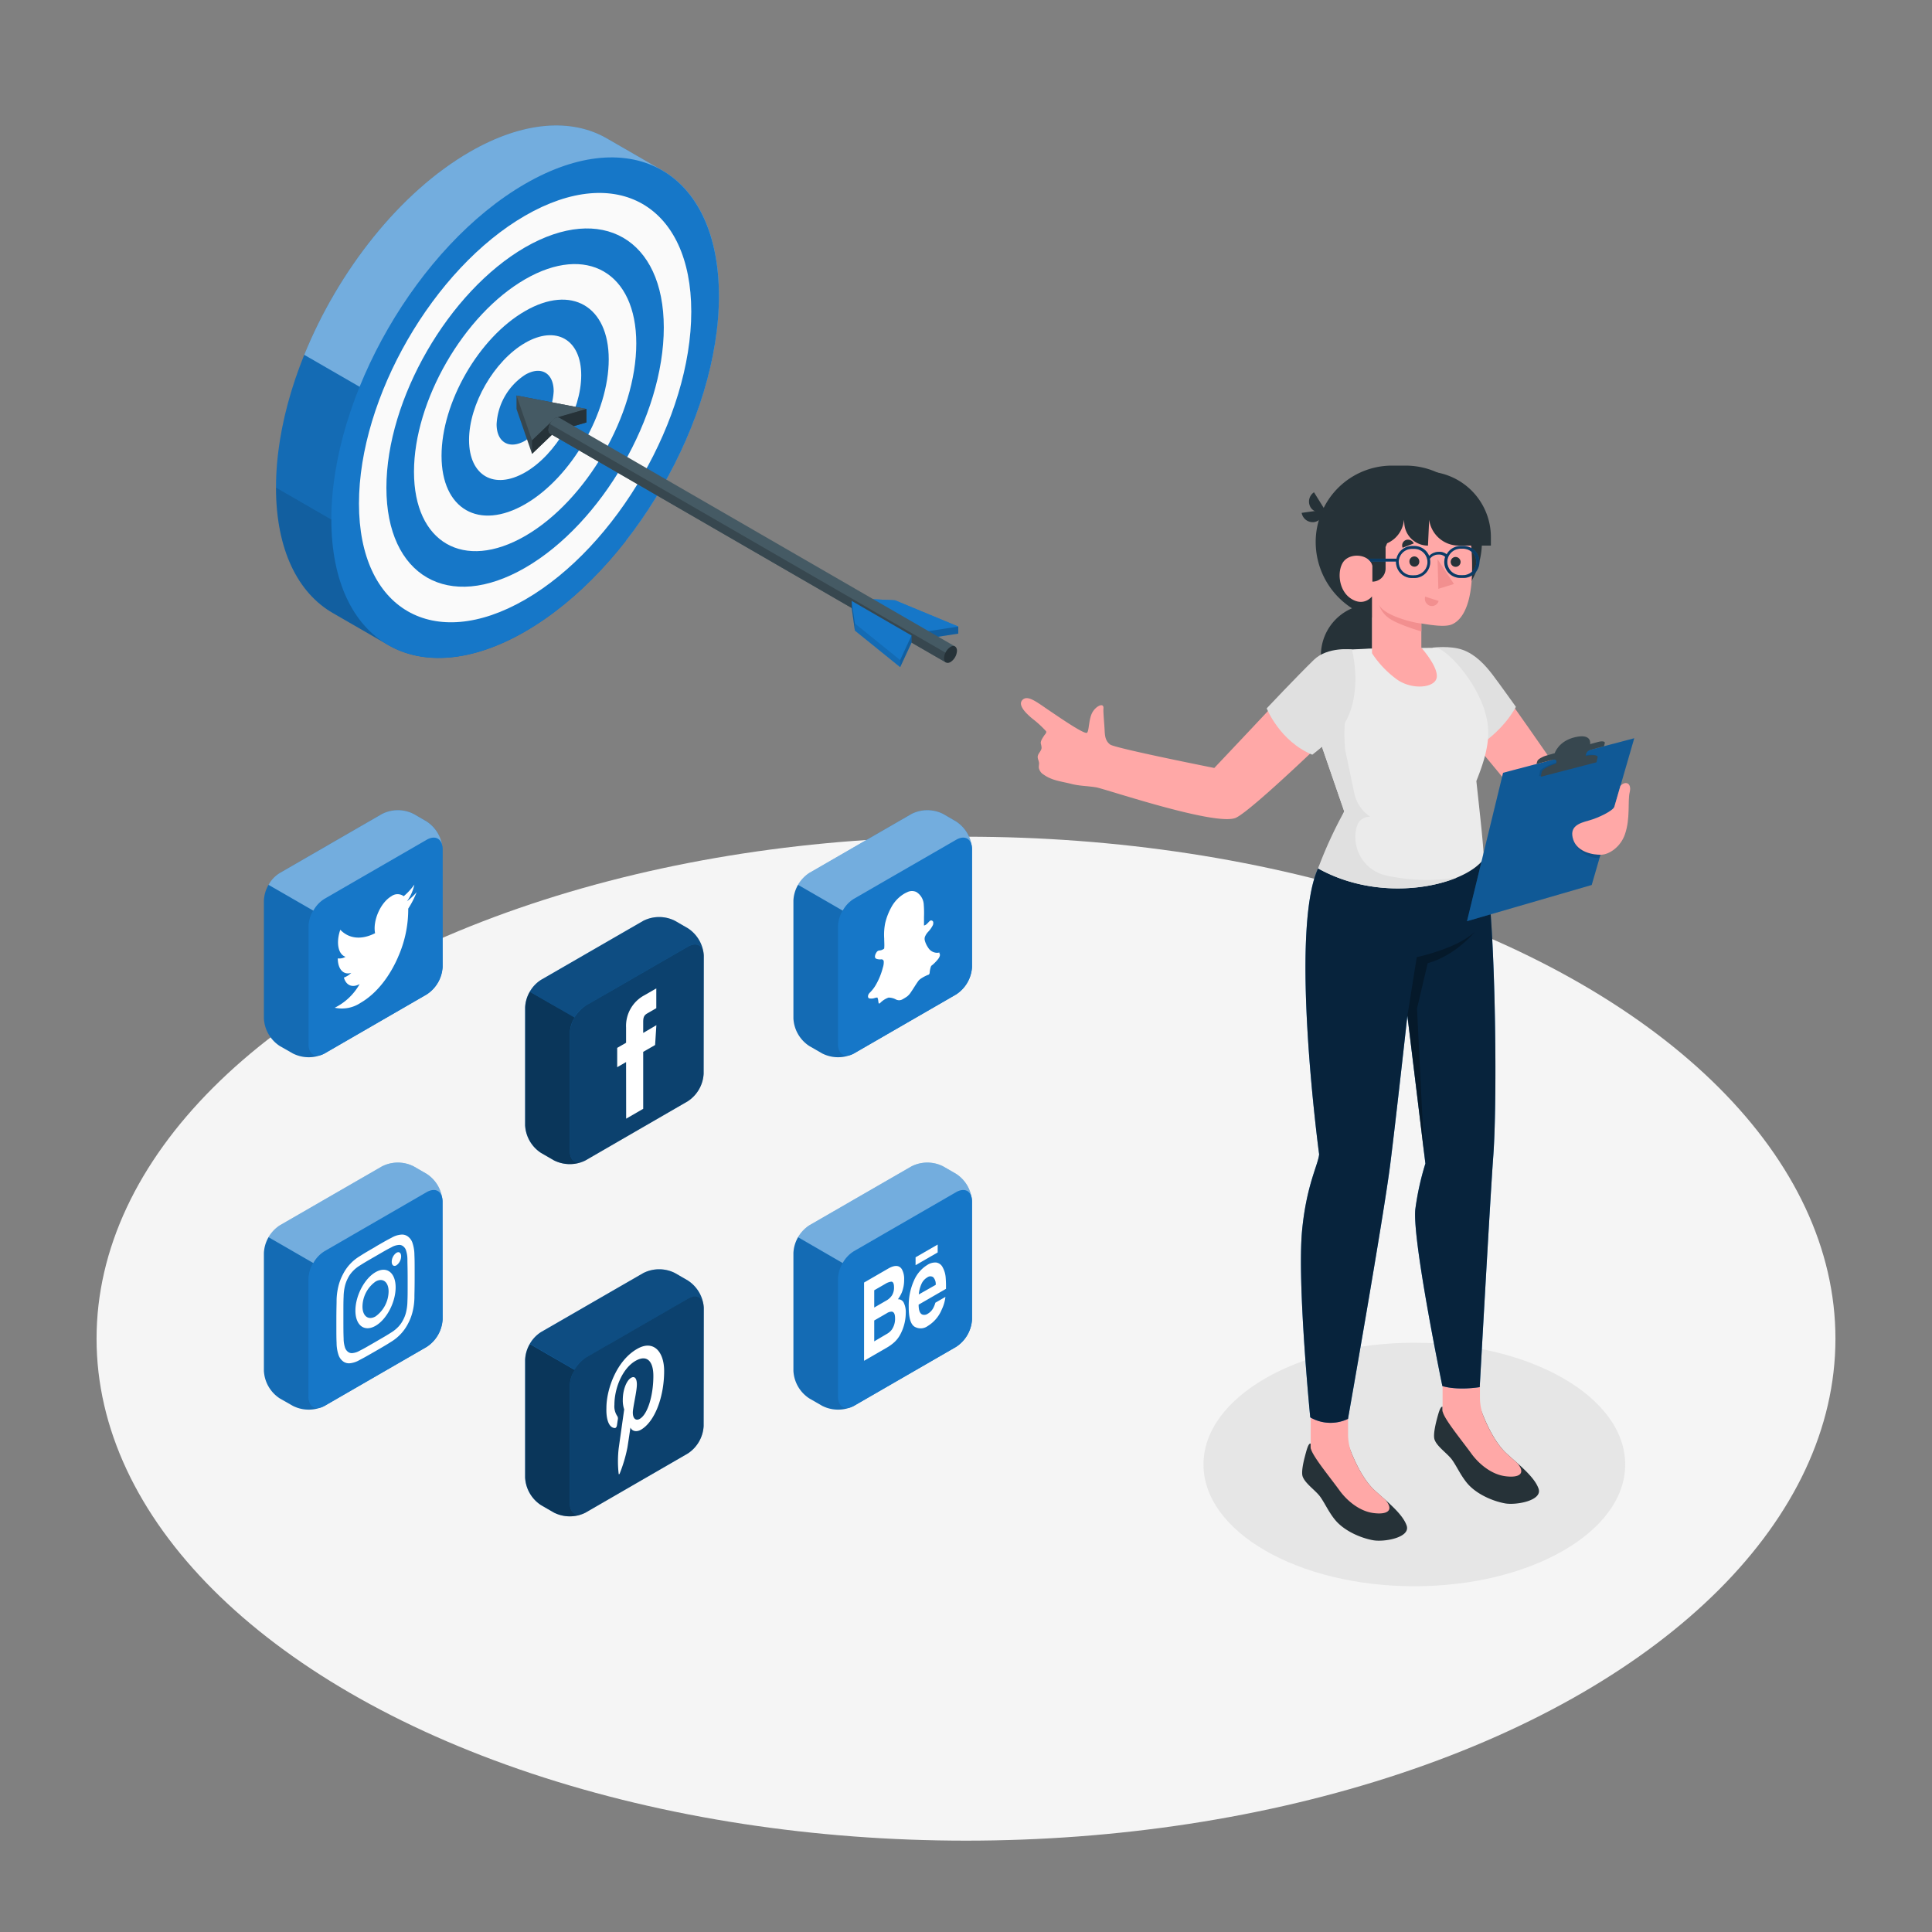 <svg xmlns="http://www.w3.org/2000/svg" viewBox="0 0 500 500"><rect x="0" y="0" width="500" height="500" fill="#808080" stroke="none"/><g id="freepik--Floor--inject-538"><ellipse id="freepik--floor--inject-538" cx="250" cy="346.45" rx="225.01" ry="129.91" style="fill:#f5f5f5"></ellipse></g><g id="freepik--Shadow--inject-538"><ellipse id="freepik--shadow--inject-538" cx="366.03" cy="379.01" rx="54.57" ry="31.51" style="fill:#e6e6e6"></ellipse></g><g id="freepik--Target--inject-538"><path d="M157.05,35.82c-9.08-5.25-21.62-4.51-35.48,3.49-27.69,16-50.15,54.89-50.14,86.88,0,16.05,5.66,27.3,14.79,32.51,2.38,1.36,11.83,6.82,14.23,8.21,9.07,5.24,21.61,4.49,35.46-3.5,27.69-16,50.15-54.89,50.15-86.88,0-16-5.62-27.2-14.68-32.44" style="fill:#1677C8"></path><path d="M71.43,126.19h0c0,16.05,5.66,27.3,14.79,32.51,2.38,1.36,11.83,6.82,14.23,8.21,9.07,5.24,21.6,4.49,35.45-3.5Z" style="opacity:0.2"></path><path d="M78.74,91.83c-4.64,11.46-7.31,23.32-7.31,34.36l64.47,37.22h0c9.56-5.52,18.49-13.77,26.09-23.52Z" style="opacity:0.1"></path><path d="M162,139.89c14.42-18.5,24.06-42.41,24.06-63.36,0-16-5.62-27.2-14.68-32.44l-14.33-8.27c-9.08-5.25-21.62-4.51-35.48,3.49-18.13,10.48-34,30.77-42.83,52.52Z" style="fill:#fff;opacity:0.4"></path><path d="M135.9,47.58c-27.69,16-50.15,54.89-50.15,86.87s22.46,45,50.16,29,50.17-54.89,50.15-86.88S163.57,31.59,135.9,47.58Z" style="fill:#1677C8"></path><path d="M135.9,55.81c-23.76,13.72-43,47.09-43,74.52s19.27,38.56,43,24.85,43-47.09,43-74.53S159.66,42.09,135.9,55.81Z" style="fill:#fafafa"></path><path d="M135.9,64C116.08,75.49,100,103.33,100,126.22s16.07,32.17,35.9,20.72,35.89-39.28,35.89-62.17S155.73,52.59,135.9,64Z" style="fill:#1677C8"></path><path d="M135.9,72.27c-15.89,9.18-28.76,31.49-28.76,49.83s12.88,25.79,28.77,16.61,28.76-31.48,28.76-49.83S151.79,63.1,135.9,72.27Z" style="fill:#fafafa"></path><path d="M135.9,80.5c-12,6.9-21.64,23.69-21.63,37.49s9.69,19.39,21.64,12.49S157.54,106.8,157.54,93,147.85,73.6,135.9,80.5Z" style="fill:#1677C8"></path><path d="M135.9,88.74c-8,4.62-14.51,15.88-14.51,25.13s6.5,13,14.52,8.38,14.51-15.88,14.51-25.14S143.92,84.11,135.9,88.74Z" style="fill:#fafafa"></path><path d="M135.9,97a16.33,16.33,0,0,0-7.38,12.79c0,4.7,3.31,6.61,7.39,4.26a16.35,16.35,0,0,0,7.38-12.79C143.29,96.52,140,94.61,135.9,97Z" style="fill:#1677C8"></path><polygon points="248 162.15 231.63 155.36 221.5 154.88 221.5 156.72 237 165.68 248 163.98 248 162.15" style="fill:#1677C8"></polygon><polygon points="221.5 154.88 231.63 155.36 248 162.15 237 163.85 221.5 154.88" style="fill:#1677C8"></polygon><polygon points="237 165.68 237 163.85 248 162.15 248 163.98 237 165.68" style="opacity:0.2"></polygon><polygon points="237 163.85 221.5 154.88 221.5 156.72 237 165.68 237 163.85" style="opacity:0.1"></polygon><polygon points="151.76 105.84 133.67 102.36 133.67 105.84 137.69 117.45 143.75 111.65 143.75 111.65 151.76 109.33 151.76 105.84" style="fill:#37474f"></polygon><polygon points="133.67 102.36 137.69 113.97 143.75 108.16 143.75 108.16 151.76 105.84 133.67 102.36" style="fill:#455a64"></polygon><polygon points="137.69 113.97 137.69 117.45 143.75 111.65 143.75 108.16 137.69 113.97" style="fill:#263238"></polygon><polygon points="143.75 108.16 151.76 105.84 151.76 109.33 143.75 111.65 143.75 108.16" style="fill:#263238"></polygon><path d="M144.83,108.16a1.14,1.14,0,0,0-1.21.08,3.75,3.75,0,0,0-1.67,2.93,1.2,1.2,0,0,0,.5,1.11h0l102.36,59.17,2.33-4.16Z" style="fill:#455a64"></path><path d="M142.32,109.73a3.38,3.38,0,0,0-.37,1.44,1.2,1.2,0,0,0,.5,1.11h0l102.36,59.17,1.05-1.86Z" style="fill:#37474f"></path><path d="M246,167.41a3.7,3.7,0,0,0-1.68,2.92c0,1.09.75,1.53,1.68,1a3.72,3.72,0,0,0,1.67-2.93C247.64,167.32,246.89,166.87,246,167.41Z" style="fill:#263238"></path><polygon points="235.91 166.32 235.91 166.31 235.91 164.47 220.41 155.51 220.41 157.35 221.24 163.2 232.96 172.67 235.91 166.32 235.91 166.32" style="fill:#1677C8"></polygon><polygon points="220.41 155.51 221.24 161.35 221.24 163.19 220.41 157.35 220.41 155.51" style="opacity:0.2"></polygon><polygon points="235.91 164.47 232.96 170.82 232.96 172.66 235.91 166.31 235.91 164.47" style="opacity:0.2"></polygon><polygon points="221.24 161.35 232.96 170.82 232.96 172.66 221.24 163.19 221.24 161.35" style="opacity:0.1"></polygon></g><g id="freepik--social-icons--inject-538"><path d="M72.4,225.93l26.46-15.28a9.07,9.07,0,0,1,8.21,0l3.34,1.93a9.09,9.09,0,0,1,4.11,7.12v30.54a9.05,9.05,0,0,1-4.11,7.11L84,272.63a9.07,9.07,0,0,1-8.21,0L72.4,270.7a9.07,9.07,0,0,1-4.1-7.11V233A9.06,9.06,0,0,1,72.4,225.93Z" style="fill:#1677C8"></path><path d="M114.52,219.7c0-2.62-1.84-3.68-4.11-2.38L84,232.6a9.07,9.07,0,0,0-4.11,7.11v30.55c0,2.62,1.84,3.68,4.11,2.37l26.45-15.28a9.05,9.05,0,0,0,4.11-7.11Z" style="fill:#1677C8"></path><path d="M68.3,263.59a9,9,0,0,0,4.1,7.11l3.35,1.93a9.17,9.17,0,0,0,7.51.34c-1.94.73-3.41-.36-3.41-2.71V239.72a8.44,8.44,0,0,1,1.2-4.05L69.5,229a8.4,8.4,0,0,0-1.2,4Z" style="opacity:0.1"></path><path d="M114.47,219c-.31-2.09-2-2.85-4.06-1.66L84,232.6a8.29,8.29,0,0,0-2.91,3.07L69.5,229a8.32,8.32,0,0,1,2.9-3.06l26.46-15.28a9.07,9.07,0,0,1,8.21,0l3.34,1.94A9.18,9.18,0,0,1,114.47,219Z" style="fill:#fff;opacity:0.4"></path><path d="M103,247.71a30.3,30.3,0,0,0,2.65-12.56,23.28,23.28,0,0,0,2.17-4.25,15.61,15.61,0,0,1-2.49,2.35,11.74,11.74,0,0,0,1.91-4.31,17,17,0,0,1-2.76,3,2.66,2.66,0,0,0-3.18,0c-2.8,1.62-4.87,6.31-4.23,9.57-3.62,1.84-6.82,1.39-9-.89-1.14,3.27-.59,6.36,1.35,7a3.11,3.11,0,0,1-2,.41c0,2.72,1.4,4.39,3.49,3.75A5.52,5.52,0,0,1,89,253c.56,2,2.16,2.73,4.07,1.68a15.06,15.06,0,0,1-6.44,6.12,8.68,8.68,0,0,0,6.66-1.25c4.3-2.48,7.61-7,9.71-11.82" style="fill:#fff"></path><path d="M209.43,225.93l26.46-15.28a9.07,9.07,0,0,1,8.21,0l3.34,1.93a9.09,9.09,0,0,1,4.11,7.12v30.54a9.05,9.05,0,0,1-4.11,7.11L221,272.63a9.07,9.07,0,0,1-8.21,0l-3.35-1.93a9.07,9.07,0,0,1-4.1-7.11V233A9.06,9.06,0,0,1,209.43,225.93Z" style="fill:#1677C8"></path><path d="M251.55,219.7c0-2.62-1.84-3.68-4.11-2.37L221,232.6a9.07,9.07,0,0,0-4.11,7.11v30.55c0,2.62,1.84,3.68,4.11,2.37l26.45-15.27a9.09,9.09,0,0,0,4.11-7.12Z" style="fill:#1677C8"></path><path d="M251.5,219c-.31-2.09-2-2.85-4.06-1.66L221,232.6a8.29,8.29,0,0,0-2.91,3.07L206.53,229a8.32,8.32,0,0,1,2.9-3.06l26.46-15.28a9.07,9.07,0,0,1,8.21,0l3.34,1.94A9.18,9.18,0,0,1,251.5,219Z" style="fill:#fff;opacity:0.4"></path><path d="M205.33,263.59a9.07,9.07,0,0,0,4.1,7.11l3.35,1.93a9.21,9.21,0,0,0,7.51.33c-1.94.73-3.41-.36-3.41-2.7V239.71a8.44,8.44,0,0,1,1.2-4.05L206.53,229a8.44,8.44,0,0,0-1.2,4Z" style="opacity:0.1"></path><path d="M243.25,246.58h0s0,0,0,0h0a1.28,1.28,0,0,0-.59,0h0a2.73,2.73,0,0,1-2.46-1.34,5.81,5.81,0,0,1-.84-1.77h0a1.85,1.85,0,0,1,0-1h0a4.13,4.13,0,0,1,.84-1.31h0a7.24,7.24,0,0,0,1.14-1.57h0a1.73,1.73,0,0,0,.17-.42l0-.14a1.06,1.06,0,0,0,0-.44h0a.57.57,0,0,0-.4-.36h0c-.21-.08-.46.06-.68.3h0a7.26,7.26,0,0,1-.61.62,0,0,0,0,0,0,0,1.38,1.38,0,0,1-.69.37,1.35,1.35,0,0,1,0-.23h0c0-.63,0-1.31,0-2h0a27.47,27.47,0,0,0-.06-3.15v0a4.06,4.06,0,0,0-1.94-3.3,2.71,2.71,0,0,0-2.37.07h0a7.62,7.62,0,0,0-.85.44,9.14,9.14,0,0,0-3.24,3.45,16.3,16.3,0,0,0-1.58,4.09h0a15.32,15.32,0,0,0-.26,4h0c0,.87.09,1.68,0,2.53a.11.11,0,0,1,0,.06,2.06,2.06,0,0,1-.81.43h0a4,4,0,0,1-.63.1h0a1.11,1.11,0,0,0-.61.56h0v0a1.88,1.88,0,0,0-.34,1v.07h0a.56.56,0,0,0,.2.4c.09.06.17.09.22.12h0a3.12,3.12,0,0,0,1.28.11h0a.6.6,0,0,1,.57.51,4.32,4.32,0,0,1-.23,1.64h0A17.7,17.7,0,0,1,226.6,255a9.34,9.34,0,0,1-1.42,1.83l0,0a1.81,1.81,0,0,0-.51.75.3.3,0,0,0,0,.1.67.67,0,0,0,.08.56.35.35,0,0,0,.21.14h0a2.77,2.77,0,0,0,1.31-.06h0a2.74,2.74,0,0,1,.82-.16s0,.12.09.29.11.72.2,1.11c0,.11.09.17.17.15a.66.66,0,0,0,.32-.22l0,0a5.53,5.53,0,0,1,2.08-1.31h0a4,4,0,0,1,1.95.5h0a1.75,1.75,0,0,0,1.56,0h0a12.33,12.33,0,0,0,1.32-.81h0a4.5,4.5,0,0,0,1-1.15s0,0,0,0c.7-1,1.33-2.13,2-3h0a4,4,0,0,1,.81-.62h0a9.3,9.3,0,0,1,1.7-.85l.06,0a.77.77,0,0,0,.19-.28.66.66,0,0,0,.06-.22c0-.1,0-.15,0-.06a.29.29,0,0,0,0-.09,7,7,0,0,1,.33-1.48.89.89,0,0,1,.35-.37l0,0a10.84,10.84,0,0,0,1.35-1.36l0,0a2.91,2.91,0,0,0,.55-.88h0c.14-.37.07-.72-.12-.79Z" style="fill:#fff;fill-rule:evenodd"></path><path d="M209.43,317.13l26.46-15.27a9.07,9.07,0,0,1,8.21,0l3.34,1.93a9.07,9.07,0,0,1,4.11,7.11v30.55a9.08,9.08,0,0,1-4.11,7.11L221,363.83a9.07,9.07,0,0,1-8.21,0l-3.35-1.93a9.06,9.06,0,0,1-4.1-7.11V324.24A9.06,9.06,0,0,1,209.43,317.13Z" style="fill:#1677C8"></path><path d="M251.55,310.9c0-2.62-1.84-3.68-4.11-2.37L221,323.8a9.08,9.08,0,0,0-4.11,7.11v30.55c0,2.62,1.84,3.68,4.11,2.37l26.45-15.27a9.07,9.07,0,0,0,4.11-7.11Z" style="fill:#1677C8"></path><path d="M231.41,347.4a7.53,7.53,0,0,0,1.49-1.87,12,12,0,0,0,1.51-5.7,5.59,5.59,0,0,0-.51-2.67,1.59,1.59,0,0,0-1.52-.91,8.62,8.62,0,0,0,1-1.74,8.75,8.75,0,0,0,.61-3.33,5.13,5.13,0,0,0-.61-2.74c-.67-1-1.8-1.08-3.41-.19l-6.35,3.67v20.25l5.92-3.42A11.33,11.33,0,0,0,231.41,347.4Zm-5.16-13.48,2.86-1.65a3.8,3.8,0,0,1,1.55-.58c.48,0,.71.52.71,1.46a3.79,3.79,0,0,1-.53,2.09,4.12,4.12,0,0,1-1.39,1.3l-3.2,1.85Zm0,13.22v-5.4l3.24-1.87a2.34,2.34,0,0,1,1.31-.42c.56.08.84.64.84,1.69a4.91,4.91,0,0,1-.87,3,4.16,4.16,0,0,1-1.33,1.12Z" style="fill:#fff"></path><path d="M236.64,343.32a3.08,3.08,0,0,0,3.43-.13,9,9,0,0,0,3.66-4.3,10,10,0,0,0,.94-3.25l-2.6,1.5a6.47,6.47,0,0,1-.52,1.33,3.66,3.66,0,0,1-1.41,1.5,1.61,1.61,0,0,1-1.4.25q-1-.36-1-2.58l7.08-4.09a28.31,28.31,0,0,0-.08-2.92,6.49,6.49,0,0,0-.78-2.65,2.23,2.23,0,0,0-1.68-1.24,3.73,3.73,0,0,0-2.28.62,8.8,8.8,0,0,0-3.48,4.08,15.62,15.62,0,0,0-1.34,6.74Q235.16,342.34,236.64,343.32Zm1.82-11a3.65,3.65,0,0,1,1.52-1.73,1.3,1.3,0,0,1,1.51-.07,2.56,2.56,0,0,1,.67,2L237.78,335A8.11,8.11,0,0,1,238.46,332.32Z" style="fill:#fff"></path><polygon points="242.67 322.09 236.95 325.39 236.95 327.43 242.67 324.13 242.67 322.09" style="fill:#fff"></polygon><path d="M251.5,310.19c-.31-2.09-2-2.84-4.06-1.66L221,323.8a8.29,8.29,0,0,0-2.91,3.07l-11.55-6.68a8.39,8.39,0,0,1,2.9-3.06l26.46-15.28a9.13,9.13,0,0,1,8.21,0l3.34,1.94A9.18,9.18,0,0,1,251.5,310.19Z" style="fill:#fff;opacity:0.4"></path><path d="M205.33,354.79a9.06,9.06,0,0,0,4.1,7.11l3.35,1.93a9.17,9.17,0,0,0,7.51.33c-1.94.73-3.41-.36-3.41-2.7V330.91a8.37,8.37,0,0,1,1.2-4l-11.55-6.68a8.44,8.44,0,0,0-1.2,4.05Z" style="opacity:0.1"></path><path d="M182.14,338.51a9.09,9.09,0,0,0-4.1-7.11l-3.35-1.93a9.07,9.07,0,0,0-8.21,0L140,344.74a9.09,9.09,0,0,0-4.11,7.12V382.4a9.09,9.09,0,0,0,4.11,7.12l3.34,1.93a9.13,9.13,0,0,0,8.21,0L178,376.17a9.09,9.09,0,0,0,4.1-7.11Z" style="fill:#1677C8"></path><path d="M135.92,382.41a9.07,9.07,0,0,0,4.11,7.11l3.34,1.93a9.13,9.13,0,0,0,7.51.33c-1.93.73-3.4-.36-3.4-2.7V358.53a8.28,8.28,0,0,1,1.21-4l-11.56-6.68a8.44,8.44,0,0,0-1.2,4.05Z" style="opacity:0.55"></path><path d="M182.14,338.49c0-2.62-1.84-3.68-4.1-2.37l-26.46,15.27a9.08,9.08,0,0,0-4.1,7.12v30.54c0,2.67,1.83,3.7,4.1,2.4L178,376.15a9.06,9.06,0,0,0,4.1-7.11Z" style="opacity:0.45"></path><path d="M182.09,337.8c-.31-2.08-2-2.84-4.06-1.66l-26.44,15.27a8.29,8.29,0,0,0-2.91,3.07l-11.55-6.67a8.24,8.24,0,0,1,2.9-3.06l26.45-15.28a9.09,9.09,0,0,1,8.22,0L178,331.4A9.19,9.19,0,0,1,182.09,337.8Z" style="opacity:0.35"></path><path d="M159.12,369.58c.25,0,.48-.27.55-.75.05-.33.17-1.16.23-1.5s0-.61-.16-.86a4.55,4.55,0,0,1-.73-2.93c0-4.32,2.09-9.41,5.46-11.35,3-1.72,4.62.14,4.62,3.89,0,4.93-1.41,9.9-3.52,11.12-1.16.67-2-.31-1.75-2.28.33-2.36,1-5.07,1-6.64,0-1.4-.49-2.28-1.5-1.7-1.19.69-2.14,3.13-2.14,5.66a7.29,7.29,0,0,0,.36,2.51s-1.22,8.63-1.43,10.14a29,29,0,0,0,0,6.52c0,.19.19.14.27-.06a37.42,37.42,0,0,0,2-6.75c.14-.84.78-5.15.78-5.15.39.91,1.52,1.25,2.72.56,3.57-2.06,6-8.47,6-15.18,0-5.07-2.79-8.18-7-5.73-5.28,3-7.94,10.4-7.94,15.26C156.84,367.3,157.56,369.5,159.12,369.58Z" style="fill:#fff"></path><path d="M72.4,317.13l26.46-15.27a9.07,9.07,0,0,1,8.21,0l3.34,1.93a9.07,9.07,0,0,1,4.11,7.11v30.55a9.08,9.08,0,0,1-4.11,7.11L84,363.83a9.07,9.07,0,0,1-8.21,0L72.4,361.9a9.06,9.06,0,0,1-4.1-7.11V324.24A9.06,9.06,0,0,1,72.4,317.13Z" style="fill:#1677C8"></path><path d="M68.3,354.79a9.08,9.08,0,0,0,4.1,7.12l3.35,1.93a9.21,9.21,0,0,0,7.51.33c-1.94.73-3.41-.36-3.41-2.7V330.92a8.44,8.44,0,0,1,1.2-4.05L69.5,320.2a8.44,8.44,0,0,0-1.2,4.05Z" style="opacity:0.1"></path><path d="M114.52,310.91c0-2.62-1.84-3.68-4.11-2.37L84,323.81a9.08,9.08,0,0,0-4.11,7.11v30.55c0,2.62,1.84,3.68,4.11,2.37l26.45-15.27a9.08,9.08,0,0,0,4.11-7.11Z" style="fill:#1677C8"></path><path d="M114.47,310.19c-.31-2.09-2-2.84-4.06-1.66L84,323.8a8.29,8.29,0,0,0-2.91,3.07L69.5,320.19a8.39,8.39,0,0,1,2.9-3.06l26.46-15.28a9.13,9.13,0,0,1,8.21,0l3.34,1.94A9.18,9.18,0,0,1,114.47,310.19Z" style="fill:#fff;opacity:0.4"></path><path d="M97.19,325.1c2.7-1.57,3-1.74,4.09-2.29a4.56,4.56,0,0,1,1.89-.62,1.57,1.57,0,0,1,1.16.34,2.09,2.09,0,0,1,.76,1.11,7.6,7.6,0,0,1,.35,2.31c0,1.4.06,1.82.06,5.43s0,4-.06,5.5a12.62,12.62,0,0,1-.35,2.71,8,8,0,0,1-.76,2,7.42,7.42,0,0,1-1.16,1.69,9,9,0,0,1-1.89,1.55c-1.07.68-1.39.88-4.09,2.44s-3,1.74-4.1,2.29a4.58,4.58,0,0,1-1.88.62,1.59,1.59,0,0,1-1.17-.34,2.25,2.25,0,0,1-.76-1.11,7.6,7.6,0,0,1-.35-2.31c-.05-1.4-.06-1.82-.06-5.43s0-4,.06-5.5a12.62,12.62,0,0,1,.35-2.71,8.88,8.88,0,0,1,.76-2,7.15,7.15,0,0,1,1.17-1.69,8.61,8.61,0,0,1,1.88-1.55c1.07-.68,1.39-.88,4.1-2.44m0-2.44c-2.76,1.59-3.1,1.81-4.18,2.5a11.5,11.5,0,0,0-4.26,4.64,13.1,13.1,0,0,0-1.17,3.07,16.44,16.44,0,0,0-.47,3.55c0,1.47-.06,1.94-.06,5.61s0,4.13.06,5.54a9.92,9.92,0,0,0,.47,3,3.43,3.43,0,0,0,1.17,1.72,2.51,2.51,0,0,0,1.79.52A6.06,6.06,0,0,0,93,352c1.08-.56,1.42-.74,4.18-2.33s3.09-1.81,4.18-2.5a11.74,11.74,0,0,0,4.25-4.64,13.1,13.1,0,0,0,1.17-3.07,16.54,16.54,0,0,0,.47-3.56c0-1.47.06-1.93.06-5.6s0-4.13-.06-5.54a9.92,9.92,0,0,0-.47-3,3.38,3.38,0,0,0-1.17-1.72,2.51,2.51,0,0,0-1.79-.52,5.83,5.83,0,0,0-2.46.79c-1.09.56-1.43.74-4.18,2.33" style="fill:#fff"></path><path d="M97.19,329.24c-2.88,1.66-5.21,6.11-5.21,9.95s2.33,5.59,5.21,3.93,5.2-6.11,5.2-9.95-2.33-5.59-5.2-3.93m0,11.45c-1.87,1.07-3.38-.07-3.38-2.56a8.09,8.09,0,0,1,3.38-6.46c1.86-1.07,3.38.07,3.38,2.56a8.12,8.12,0,0,1-3.38,6.46" style="fill:#fff"></path><path d="M103.81,325.14a2.92,2.92,0,0,1-1.21,2.32c-.67.39-1.22,0-1.22-.92a2.89,2.89,0,0,1,1.22-2.32c.67-.39,1.21,0,1.21.92" style="fill:#fff"></path><path d="M182.14,247.36a9.1,9.1,0,0,0-4.1-7.12l-3.35-1.93a9.07,9.07,0,0,0-8.21,0L140,253.59a9.07,9.07,0,0,0-4.11,7.11v30.55a9.07,9.07,0,0,0,4.11,7.11l3.34,1.93a9.07,9.07,0,0,0,8.21,0L178,285a9.1,9.1,0,0,0,4.1-7.12Z" style="fill:#1677C8"></path><path d="M135.92,291.25a9.09,9.09,0,0,0,4.11,7.12l3.34,1.93a9.21,9.21,0,0,0,7.51.33c-1.93.73-3.4-.36-3.4-2.7V267.38a8.35,8.35,0,0,1,1.21-4.05l-11.56-6.67a8.44,8.44,0,0,0-1.2,4Z" style="opacity:0.55"></path><path d="M182.14,247.36c0-2.62-1.84-3.68-4.1-2.37l-26.46,15.27a9.06,9.06,0,0,0-4.1,7.11v30.55c0,2.62,1.83,3.68,4.1,2.37L178,285a9.08,9.08,0,0,0,4.1-7.12Z" style="opacity:0.45"></path><path d="M162.05,289.51l4.41-2.55V272.22l3.08-1.77.33-5.13-3.41,2v-2.81c0-1.16.18-1.72,1-2.21l2.39-1.38v-5.12l-3.06,1.76a9,9,0,0,0-4.76,8.37v3.94l-2.3,1.32v5l2.3-1.33Z" style="fill:#fff"></path><path d="M182.09,246.65c-.31-2.09-2-2.85-4.06-1.66l-26.44,15.27a8.21,8.21,0,0,0-2.91,3.07l-11.55-6.68a8.24,8.24,0,0,1,2.9-3.06l26.45-15.28a9.09,9.09,0,0,1,8.22,0l3.33,1.94A9.15,9.15,0,0,1,182.09,246.65Z" style="opacity:0.35"></path></g><g id="freepik--Character--inject-538"><path d="M371.57,167.6c6.38.29,9.42,1.28,12.76,5.21s20,28.1,20,28.1-2.95,8.28-9.41,7.57l-12.68-15.34Z" style="fill:#ffa8a7"></path><path d="M370.72,167.61s4.58-.6,7.85.58,5.82,3.93,7.74,6.47,6,8.26,6,8.26-3.05,6.4-11.37,11.22Z" style="fill:#e0e0e0"></path><g id="freepik--character--inject-538"><path d="M363.12,160.65h-2.21a20.41,20.41,0,0,1-20.41-20.4h0a19.75,19.75,0,0,1,19.75-19.75h3.52a19.75,19.75,0,0,1,19.75,19.75h0A20.41,20.41,0,0,1,363.12,160.65Z" style="fill:#263238"></path><path d="M341.85,182.86h0a13.25,13.25,0,0,0,13.24-13.25V156.37h0a13.24,13.24,0,0,0-13.24,13.24Z" style="fill:#263238"></path><path d="M348.86,375v-1.38c.55,1.62,3.08,8.6,6.91,12.1,3.05,2.78,7.21,6,8.27,9.1s-5.79,4.3-8.64,3.8c-3.31-.59-7.59-2.46-9.92-5.33-1.64-2-2.68-4.4-3.86-6s-3.86-3.36-4.5-5.19c-.34-1,.07-3.21.56-5.07s.93-3.59,1.51-3.43c0,.21,0,1.05,0,1.05a7.65,7.65,0,0,0,4.84,1.63C345.44,376.35,348.87,376.07,348.86,375Z" style="fill:#263238"></path><path d="M358.53,388.16c-.94-.85-1.89-1.67-2.76-2.46-2.68-2.44-4.72-6.59-5.89-9.42a13.25,13.25,0,0,1-1-5.09v-5.51h-9.67v9h0v.24l.05,0c.47,2,4.91,7.35,7.43,10.83,1.69,2.34,4.9,5.31,8.73,5.82C359,392.06,360.9,390.91,358.53,388.16Z" style="fill:#ffa8a7"></path><path d="M383,365.46v-1.38c.55,1.62,3.08,8.6,6.91,12.1,3.05,2.78,7.21,6,8.27,9.09s-5.79,4.31-8.64,3.81c-3.31-.59-7.59-2.47-9.92-5.33-1.64-2-2.69-4.4-3.86-6s-3.87-3.36-4.5-5.19c-.35-1,.07-3.21.55-5.08.45-1.71.94-3.58,1.52-3.42v1.05a7.63,7.63,0,0,0,4.84,1.63C379.57,366.82,383,366.54,383,365.46Z" style="fill:#263238"></path><path d="M392.66,378.63c-.94-.85-1.89-1.67-2.76-2.46-2.68-2.45-4.72-6.59-5.89-9.42a13.29,13.29,0,0,1-1-5.09v-5.51h-9.67v9h0v.24l.05,0c.47,2,4.9,7.35,7.42,10.83,1.69,2.34,4.91,5.31,8.74,5.82C393.17,382.53,395,381.38,392.66,378.63Z" style="fill:#ffa8a7"></path><path d="M341.12,224.73c-7.5,16.37.27,74,.27,74-.23,2.66-3.26,7.89-4.4,19.58-1.33,13.81,2.1,48.5,2.1,48.5a10.46,10.46,0,0,0,9.77.39s9.22-52.24,10.95-66c1.51-12,4.42-38.35,4.42-38.35l4.66,38.28A70.87,70.87,0,0,0,366.28,313c-.79,8.08,7,45.7,7,45.7s3.34,1.22,9.67.29c0,0,2.77-49.93,3.5-59.66,1.23-16.35.47-67.35-2.53-77Z" style="fill:#1677C8"></path><path d="M341.12,224.73c-7.5,16.37.27,74,.27,74-.23,2.66-3.26,7.89-4.4,19.58-1.33,13.81,2.1,48.5,2.1,48.5a10.46,10.46,0,0,0,9.77.39s9.22-52.24,10.95-66c1.51-12,4.42-38.35,4.42-38.35l4.66,38.28A70.87,70.87,0,0,0,366.28,313c-.79,8.08,7,45.7,7,45.7s3.34,1.22,9.67.29c0,0,2.77-49.93,3.5-59.66,1.23-16.35.47-67.35-2.53-77Z" style="opacity:0.7"></path><path d="M364.23,262.91l2.43-15.2s10.29-2.14,15-6.53c0,0-4.9,6.1-12.17,8.09L366.72,261l1.86,37.66Z" style="opacity:0.3"></path><path d="M354.34,167.85h0c-2.85.2-3.8.13-5.87.34-4.13.43-5.13,6.47-6.82,10a16.45,16.45,0,0,0-.45,12.39L347.89,210s-3.13,7.58-6.77,14.74c16.8,9.38,37.79,4.45,42.84-2.4.21-1.45-1.08-12.8-1.88-20.21,3-7.43,3.74-12.13,2.49-17-2.32-9.11-10.62-17.49-13-17.48Z" style="fill:#ebebeb"></path><path d="M340.06,127.4l2.91,4.68a2.68,2.68,0,0,1-3.79-.78A2.9,2.9,0,0,1,340.06,127.4Z" style="fill:#263238"></path><path d="M336.87,132.73l5.46-.76a2.68,2.68,0,0,1-2.25,3.15A2.91,2.91,0,0,1,336.87,132.73Z" style="fill:#263238"></path><path d="M376.16,129.2c2.27,1.34,5.07,7.05,4.8,19-.24,10.15-3.53,12.66-5.18,13.38s-4.84.29-7.94-.23v6.27s4.28,4.79,4,7.59-6.19,3.45-10.19.72a26,26,0,0,1-6.58-6.88V154.35s-2.09,2.8-5.51.52S346,147,348,145s6.35-1.44,7.15,1.35c0,0,5.07-3.77,5.07-13.1C360.24,129.33,370.75,128.87,376.16,129.2Z" style="fill:#ffa8a7"></path><path d="M367.31,145.27a1.29,1.29,0,0,1-1.21,1.39,1.31,1.31,0,0,1-1.34-1.26A1.29,1.29,0,0,1,366,144,1.31,1.31,0,0,1,367.31,145.27Z" style="fill:#263238"></path><path d="M368.84,154.41l3.47,1.11a1.79,1.79,0,0,1-2.26,1.24A1.9,1.9,0,0,1,368.84,154.41Z" style="fill:#f28f8f"></path><path d="M365.89,140.64,363,141.76a1.5,1.5,0,0,1,.84-2A1.65,1.65,0,0,1,365.89,140.64Z" style="fill:#263238"></path><path d="M378,145.41a1.28,1.28,0,1,1-1.34-1.27A1.32,1.32,0,0,1,378,145.41Z" style="fill:#263238"></path><polygon points="372.04 144.71 372.24 152.39 376.28 151.14 372.04 144.71" style="fill:#f28f8f"></polygon><path d="M367.84,161.38c-3.26-.43-10-2.36-11-5a6.81,6.81,0,0,0,2.35,3.39c2,1.71,8.67,3.65,8.67,3.65Z" style="fill:#f28f8f"></path><path d="M358.64,226.55a10.16,10.16,0,0,1-7.57-12.38,5.12,5.12,0,0,1,.18-.52,3.3,3.3,0,0,1,3.4-2.26h0a9.82,9.82,0,0,1-4.2-6.26s-2.73-13.23-2.35-11-1-6.08.7-10.78l-6.63-4.08-1.25.87a16.89,16.89,0,0,0,.28,10.47L347.89,210a110.37,110.37,0,0,0-6.77,14.74c12.38,6.91,27,6.05,35.91,2.38A49.07,49.07,0,0,1,358.64,226.55Z" style="fill:#e0e0e0"></path><path d="M348.47,168.19c-4.71.08-7,1.37-13.27,8.24-3.9,4.31-20.94,22.32-20.94,22.32s-25.61-5.09-26.94-6.06-1.38-2.41-1.45-3.85-.38-4.57-.3-5.5c.15-1.62-1.94-.65-2.88,1.06s-.81,4.58-1.34,5.21-6.88-3.75-10-5.86-5.51-4.06-6.82-2.52c-.94,1.1.33,2.84,2.63,4.74a27.16,27.16,0,0,1,3.52,3.22c.31.36-.24.86-.43,1.14-.35.54-1,1.42-.89,2.09a5.6,5.6,0,0,1,.2,1.07c0,.83-.89,1.44-1,2.27-.06.6.32,1.16.35,1.77,0,.38-.09.77-.06,1.16a2.59,2.59,0,0,0,1.28,1.8c2.18,1.56,4.66,1.74,7.16,2.39,2.08.54,4.08.5,6.42.89s31.3,10.24,36.2,7.84c4.5-2.21,25.87-23,25.87-23C353,179.91,348.47,168.19,348.47,168.19Z" style="fill:#ffa8a7"></path><path d="M349.89,168.08s-6.29-.81-9.89,2.71c-4.54,4.43-12.18,12.53-12.18,12.53s3.36,8.5,11.8,12c0,0,6.83-5.17,8.85-9S351.71,176.11,349.89,168.08Z" style="fill:#e0e0e0"></path></g><polygon points="422.94 191.06 389 200 379.66 238.4 411.93 229.03 422.94 191.06" style="fill:#1677C8"></polygon><polygon points="422.94 191.06 389 200 379.66 238.4 411.93 229.03 422.94 191.06" style="opacity:0.25"></polygon><g style="opacity:0.1"><path d="M407.6,218.25a6.76,6.76,0,0,0,6.35,3.8l.25-.85Z"></path></g><g style="opacity:0.1"><path d="M412.72,197.16s.12-.58.28-1.3-1.84-.74-4.45-.06l-5,1.29c-2.61.68-4.86,1.81-5,2.52l-.28,1.3Z"></path></g><path d="M415.32,192.29c.1-.44-.71-.56-1.8-.26l-2,.55s.59-2.8-3.8-1.82-5.36,4.16-5.36,4.16l-2.11.6c-1.17.33-2.23,1-2.37,1.4l-.25.81,17.49-4.61S415.22,192.74,415.32,192.29Z" style="fill:#37474f"></path><path d="M412.91,193.67c-1.6.39-2.26.6-2.5,1.71s-.39,2.18-.39,2.18l-7.73,2s.37-1.59.49-2.21-.15-1-1.38-.67l-.1-.49,12.12-3.09Z" style="fill:#37474f"></path><path d="M413.18,197.28l.28-1.29c.16-.72-1.84-.75-4.45-.07l-5,1.3c-2.61.67-4.85,1.8-5,2.52l-.28,1.29Z" style="fill:#37474f"></path><path d="M419.36,203.39s-1.27,4.34-1.56,5.37-4.09,2.9-6.58,3.58-5.23,1.5-4.05,5c1.09,3.22,5.2,3.95,7.29,3.86s5-2.09,6.08-5.31c1.43-4.11.66-8.49,1.23-10.89S420.61,202,419.36,203.39Z" style="fill:#ffa8a7"></path><path d="M355.17,145.53v5h0a3.42,3.42,0,0,0,3.42-3.42v-5.61Z" style="fill:#263238"></path><path d="M368.84,122h0a17,17,0,0,1,17,17v2.2h-8.31a7.73,7.73,0,0,1-7.66-6.69h0l-.31,6.69h0a6.14,6.14,0,0,1-6.12-5.61l-.1-1.09h0a7.28,7.28,0,0,1-7.26,6.7h-.74l-.85-12Z" style="fill:#263238"></path><path d="M354.68,145.32h6.61c0,.05,0,.1,0,.15a4.13,4.13,0,0,0,4.13,4.12H366a4.13,4.13,0,0,0,4.13-4.12,3.86,3.86,0,0,0-.09-.84l0,0a2.71,2.71,0,0,1,2.18-1.12,2.29,2.29,0,0,1,1.79.62,4.05,4.05,0,0,0-.23,1.31,4.13,4.13,0,0,0,4.13,4.12h.63a4.13,4.13,0,1,0,0-8.25H378a4.11,4.11,0,0,0-3.6,2.15,3,3,0,0,0-2.13-.64,3.57,3.57,0,0,0-2.41,1.05,4.13,4.13,0,0,0-3.81-2.56h-.63a4.13,4.13,0,0,0-4,3.28H354A3.66,3.66,0,0,1,354.68,145.32Zm19.88.15A3.43,3.43,0,0,1,378,142h.63a3.43,3.43,0,0,1,0,6.86H378A3.43,3.43,0,0,1,374.56,145.47Zm-12.58,0a3.43,3.43,0,0,1,3.43-3.43H366a3.43,3.43,0,0,1,0,6.86h-.63A3.43,3.43,0,0,1,362,145.47Z" style="fill:#1677C8"></path><path d="M354.68,145.32h6.61c0,.05,0,.1,0,.15a4.13,4.13,0,0,0,4.13,4.12H366a4.13,4.13,0,0,0,4.13-4.12,3.86,3.86,0,0,0-.09-.84l0,0a2.71,2.71,0,0,1,2.18-1.12,2.29,2.29,0,0,1,1.79.62,4.05,4.05,0,0,0-.23,1.31,4.13,4.13,0,0,0,4.13,4.12h.63a4.13,4.13,0,1,0,0-8.25H378a4.11,4.11,0,0,0-3.6,2.15,3,3,0,0,0-2.13-.64,3.57,3.57,0,0,0-2.41,1.05,4.13,4.13,0,0,0-3.81-2.56h-.63a4.13,4.13,0,0,0-4,3.28H354A3.66,3.66,0,0,1,354.68,145.32Zm19.88.15A3.43,3.43,0,0,1,378,142h.63a3.43,3.43,0,0,1,0,6.86H378A3.43,3.43,0,0,1,374.56,145.47Zm-12.58,0a3.43,3.43,0,0,1,3.43-3.43H366a3.43,3.43,0,0,1,0,6.86h-.63A3.43,3.43,0,0,1,362,145.47Z" style="opacity:0.5"></path></g></svg>